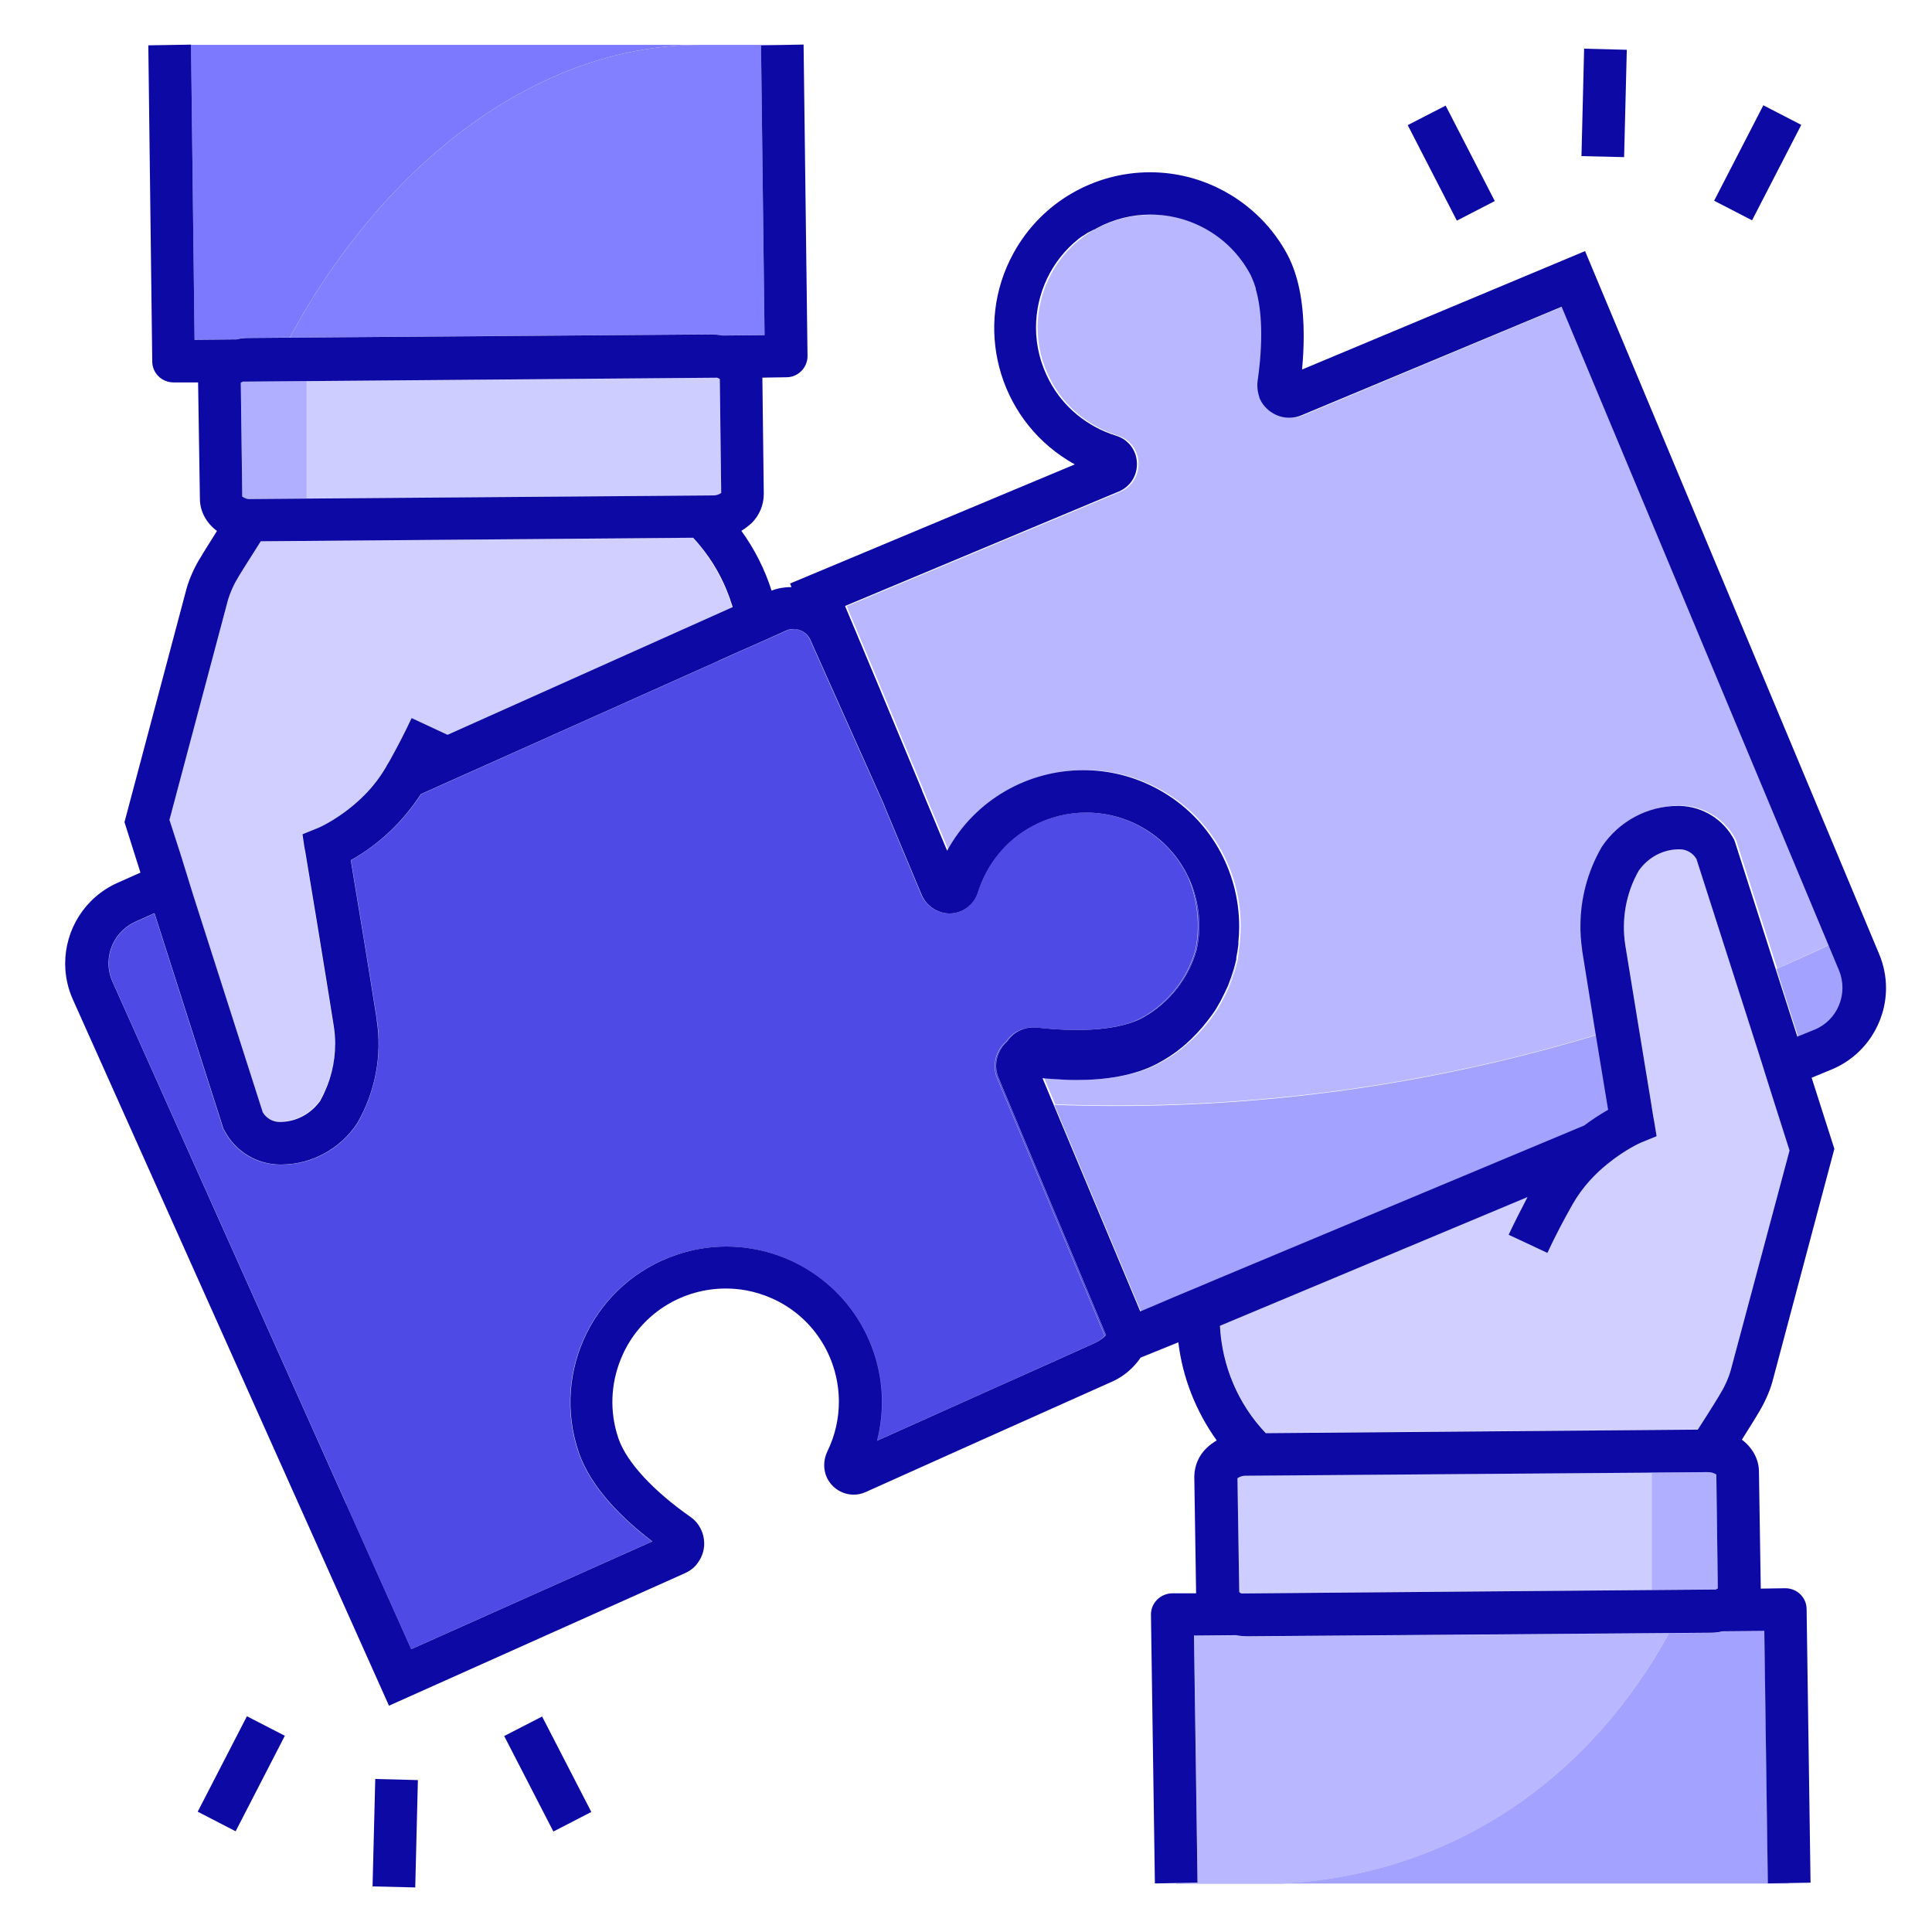 <?xml version="1.0" encoding="UTF-8"?>
<svg id="Layer_1" data-name="Layer 1" xmlns="http://www.w3.org/2000/svg" viewBox="0 0 300 300">
  <defs>
    <style>
      .cls-1 {
        fill: #7c79ff;
      }

      .cls-2 {
        fill: #f9a01e;
      }

      .cls-3 {
        fill: #433fda;
      }

      .cls-4 {
        fill: #4e4ae5;
      }

      .cls-5 {
        fill: #0d09a4;
      }

      .cls-6 {
        fill: #121266;
      }

      .cls-7 {
        fill: #d0cfff;
      }

      .cls-8 {
        fill: #a4a2ff;
      }

      .cls-9 {
        fill: #201cb7;
      }

      .cls-10 {
        fill: #b0aeff;
      }

      .cls-11 {
        fill: #ffbb26;
      }

      .cls-12 {
        fill: #cecdff;
      }

      .cls-13 {
        fill: #8380ff;
      }

      .cls-14 {
        fill: #efcdb1;
      }

      .cls-15 {
        fill: #b9b7ff;
      }

      .cls-16 {
        fill: #d22732;
      }
    </style>
  </defs>
  <path class="cls-2" d="M195.57,292.53h0c-.05,0-.11,0-.16,0h0c.05,0,.11,0,.16,0M195.73,292.53h0s-.06,0-.09,0c0,0,0,0-.01,0,.03,0,.07,0,.1,0M195.88,292.52h0s-.05,0-.07,0c0,0-.01,0-.02,0,.03,0,.06,0,.09,0M196.04,292.52s0,0,0,0c-.02,0-.04,0-.05,0-.01,0-.02,0-.03,0,.03,0,.06,0,.08,0M196.2,292.52s0,0-.01,0c-.01,0-.02,0-.03,0-.01,0-.02,0-.04,0,.03,0,.05,0,.08,0M196.36,292.52s0,0-.01,0c0,0-.01,0-.02,0-.02,0-.03,0-.04,0,.03,0,.05,0,.08,0M196.52,292.52s-.01,0-.02,0c0,0,0,0,0,0-.02,0-.03,0-.05,0,.03,0,.05,0,.08,0M196.68,292.52s-.05,0-.07,0c.02,0,.05,0,.07,0M196.83,292.51s-.05,0-.07,0c.02,0,.05,0,.07,0M196.99,292.51s-.05,0-.07,0c.02,0,.05,0,.07,0M197.14,292.51s-.04,0-.06,0c.02,0,.04,0,.06,0M197.3,292.5s-.04,0-.06,0c.02,0,.04,0,.06,0M197.45,292.5s-.03,0-.05,0c.02,0,.03,0,.05,0M197.61,292.49s-.03,0-.05,0c.02,0,.03,0,.05,0M197.76,292.49s-.03,0-.04,0c.01,0,.03,0,.04,0M197.91,292.48s-.02,0-.03,0c0,0,.02,0,.03,0M198.05,292.48s0,0-.01,0c0,0,0,0,.01,0"/>
  <path class="cls-11" d="M195.61,292.53s-.03,0-.04,0h0s.02,0,.04,0c0,0,0,0,0,0M195.79,292.52s-.04,0-.07,0h0s.03,0,.05,0c0,0,.01,0,.02,0M195.96,292.52s-.05,0-.08,0h0s.04,0,.05,0c0,0,.02,0,.02,0M196.12,292.52s-.06,0-.08,0c0,0,0,0,0,0,.01,0,.03,0,.05,0,.01,0,.02,0,.03,0M196.28,292.52s-.06,0-.08,0c0,0,0,0,.01,0,.01,0,.02,0,.04,0,.01,0,.02,0,.04,0M196.44,292.52s-.06,0-.08,0c0,0,.01,0,.02,0,0,0,.02,0,.03,0,.01,0,.03,0,.04,0M196.6,292.52s-.06,0-.08,0c0,0,.01,0,.02,0,0,0,.01,0,.02,0,.02,0,.03,0,.05,0M196.76,292.51s-.06,0-.09,0c0,0,.02,0,.03,0,0,0,0,0,0,0,.02,0,.04,0,.05,0M196.92,292.51s-.06,0-.09,0c.03,0,.06,0,.09,0M197.08,292.51s-.06,0-.1,0c.03,0,.06,0,.1,0M197.24,292.5s-.07,0-.1,0c.03,0,.07,0,.1,0M197.4,292.5s-.07,0-.1,0c.04,0,.07,0,.1,0M197.56,292.5s-.07,0-.11,0c.04,0,.07,0,.11,0M197.72,292.49s-.07,0-.11,0c.04,0,.07,0,.11,0M197.88,292.49s-.08,0-.12,0c.04,0,.08,0,.12,0M198.04,292.48s-.09,0-.13,0c.04,0,.09,0,.13,0M182.65,292.42h0v.11h12.76-12.75v-.11M259.15,253.6h0c-13.27,24.13-35.61,37.99-61.09,38.88,22.57-.79,42.68-11.75,56.2-31.01.02-.02.03-.04.05-.07,0,0,0,0,0,0,1.72-2.47,3.34-5.07,4.84-7.8M188.08,158.03s0,0,0,0c0,0,0,0,0,0M188.21,157.85s0,.01-.01.02c0,0,0-.01.01-.02M188.27,157.77s0,0,0,0c0,0,0,0,0,0M188.34,157.67s0,.01-.01.02c0,0,0-.01.01-.02M189.61,155.6c-.17.28-.33.61-.5.88.17-.28.33-.61.5-.88M189.65,155.52v.02s0-.01,0-.02M189.69,155.45s0,0,0,0c0,0,0,0,0,0M192.12,148.82s0,.02,0,.03c0-.01,0-.02,0-.03M192.13,148.75s0,.03,0,.04c0-.01,0-.03,0-.04M192.18,148.51c-.01.07-.03.15-.04.22.02-.07.03-.15.04-.22M192.19,148.45s0,.04-.01.06c0-.02,0-.04.01-.06M192.23,148.21c-.01.08-.03.16-.04.23.01-.08.03-.16.04-.23M192.25,148.15s0,.04,0,.05c0-.02,0-.04,0-.05M192.27,147.99c0,.05-.02.1-.03.15,0-.05.02-.1.03-.15M192.28,147.92s0,.02,0,.03c0-.01,0-.02,0-.03M192.29,147.86s0,.02,0,.03c0,0,0-.02,0-.03M192.31,147.79s0,0,0,0c0,0,0,0,0,0M192.32,147.72s0,0,0,0c0,0,0,0,0,0M173.93,76.43l-42.49,17.77h0s42.49-17.77,42.49-17.77M176.75,72.12v.03c0,1.53-.71,2.91-1.91,3.77,1.21-.87,1.93-2.26,1.91-3.81M202.21,64.58s-.02,0-.03.01c0,0,.02,0,.03-.01M195.67,61.82s0,.02.01.03c0-.01,0-.02-.01-.03M195.66,61.78s0,.01,0,.02c0,0,0-.01,0-.02M195.64,61.75s0,.01,0,.02c0,0,0-.01,0-.02M195.62,61.67s0,0,0,0c0,0,0,0,0,0M194.49,43.37s0,0,0,0c0,0,0,0,0,0M194.46,43.31s0,0,0,0c0,0,0,0,0,0M194.44,43.25s0,0,0,0c0,0,0,0,0,0M194.41,43.19s0,0,0,.01c0,0,0,0,0-.01M194.38,43.13s0,.01,0,.02c0,0,0-.01,0-.02M194.35,43.06s0,.01.01.02c0,0,0-.01-.01-.02M194.32,43s0,.02.01.03c0,0,0-.02-.01-.03M194.29,42.94s.01.02.02.03c0-.01-.01-.02-.02-.03M194.26,42.88s.01.02.02.04c0-.01-.01-.02-.02-.04M194.23,42.82s.01.03.02.04c0-.01-.01-.03-.02-.04M194.2,42.76s.02.03.02.05c0-.02-.02-.03-.02-.05M194.17,42.7s.02.03.03.05c0-.02-.02-.03-.03-.05M194.14,42.64s.02.04.03.05c0-.02-.02-.04-.03-.05M194.09,42.56s.03.06.05.08c-.02-.03-.03-.06-.05-.08M169.2,36.13c-5.13,3.26-8.05,8.82-8.13,14.59,0,.04,0,.09,0,.13.04-5.81,2.96-11.44,8.13-14.72M169.33,36.04s-.09.05-.13.08c.04-.03.09-.05.13-.08M169.53,35.93c-.06.04-.13.08-.19.12.06-.04.13-.08.19-.12M169.66,35.85s-.08.05-.13.08c.04-.03.08-.05.13-.08M169.72,35.81s-.04.02-.06.03c.02-.01.04-.02.06-.03M169.86,35.73s-.08.05-.12.07c.04-.02.08-.05.12-.07M169.92,35.69s-.04.02-.05.03c.02-.01.04-.02.05-.03M170,35.65s-.04.02-.06.04c.02-.01.04-.02.06-.04M170.06,35.62s-.04.02-.06.03c.02-.01.04-.02.06-.03M170.13,35.58s-.04.02-.06.03c.02-.01.04-.02.06-.03M170.2,35.54s-.04.02-.06.03c.02-.01.04-.02.06-.03M170.26,35.5s-.03.02-.05.03c.02,0,.03-.02.05-.03M170.34,35.46s-.04.02-.06.03c.02-.01.04-.02.06-.03M170.48,35.39s-.04.02-.05.03c.02,0,.04-.02.05-.03M178.66,33.37c6.18,0,12.16,3.28,15.36,9.04-3.19-5.77-9.17-9.04-15.36-9.04M178.64,33.37s0,0,0,0c0,0,0,0,0,0h0"/>
  <path class="cls-14" d="M49.74,170.78s-.02.04-.03.06c-1.44,2.04-3.75,3.31-6.24,3.31-.05,0-.09,0-.14,0-1.04,0-2.01-.58-2.55-1.46.53.88,1.51,1.46,2.55,1.46.05,0,.09,0,.14,0,2.48,0,4.8-1.27,6.24-3.31.01-.02.02-.04.03-.06M49.81,170.65s-.04.08-.07.12c.02-.04.04-.08.07-.12M52.01,162.3c-.04,2.9-.78,5.76-2.2,8.35,1.4-2.55,2.14-5.36,2.2-8.21,0-.05,0-.09,0-.14M46.96,129.65h-.02s.18,1.15.18,1.15h0s-.18-1.14-.18-1.14h.02M26.3,127.36h0s1.7,5.28,1.7,5.28l.99,3.2.99,3.2,10.77,33.62h0l-10.77-33.62-.99-3.2-.99-3.2-1.7-5.28M108.67,84.7c2.31,2.91,4.03,6.14,5.04,9.58h0c-1.01-3.43-2.73-6.65-5.03-9.56,0,0,0-.01-.01-.02"/>
  <path class="cls-16" d="M52.78,177.49c-2.48,2.09-5.62,3.31-8.93,3.35h0c3.31-.04,6.45-1.26,8.93-3.35M16.9,149.58c0,.96.2,1.94.62,2.88l36.22,80.94h0s-36.22-80.94-36.22-80.94c-.42-.94-.62-1.92-.62-2.88M23.98,141.82l-2.88,1.3,2.88-1.3h0M54.51,133.57h0c.94,5.58,3.2,19.38,4.03,24.73.18,1.23.28,2.46.28,3.69,0-1.23-.09-2.47-.28-3.69-.83-5.36-3.09-19.16-4.03-24.73"/>
  <path class="cls-6" d="M281.15,292.36l-3.37.06h0s3.37-.06,3.37-.06M259.15,253.6h0s0,0,0,0h0M178.73,250.68s0,.07,0,.11l.61,41.68,3.31-.06-3.31.06-.61-41.68s0-.07,0-.11M185.47,229.36h0l.28,18.05h0l-.28-18.05M128,227.54c0,.62.13,1.24.38,1.83.52,1.16,1.46,2,2.55,2.42-1.09-.42-2.03-1.26-2.55-2.42-.25-.59-.38-1.21-.38-1.83M187.35,224.89c-1.18,1.12-1.84,2.71-1.88,4.32.04-1.6.7-3.19,1.88-4.32M96.12,223.55c1.32,3.6,5.35,7.96,11.12,12-5.77-4.04-9.8-8.4-11.12-12M172.66,214.57h0c-10.66,4.75-29.98,13.42-38.21,17.12-.61.28-1.25.41-1.88.41h0c.63,0,1.27-.13,1.88-.41,8.23-3.7,27.55-12.37,38.21-17.12h0M182.98,208.44l-5.85,2.37c-.41.59-.87,1.15-1.39,1.66.52-.51.98-1.06,1.39-1.65l5.85-2.37c.66,5.52,2.76,10.77,5.96,15.24h0c-3.2-4.47-5.3-9.72-5.96-15.24M120.02,201.68c.14.06.27.13.41.19,6.24,3.04,9.85,9.29,9.85,15.8,0-6.51-3.61-12.76-9.85-15.8-.14-.07-.27-.13-.41-.19M112.71,200.08c-6.51,0-12.76,3.61-15.8,9.85-.18.37-.34.74-.49,1.11.15-.37.32-.74.49-1.11,3.04-6.24,9.29-9.85,15.8-9.85,1.04,0,2.09.09,3.14.28-1.04-.19-2.09-.28-3.14-.28M49.74,170.83s0,0,0,.01c0,0,0,0,0-.01M49.81,170.7s0,0,0,0c0,0,0,0,0,0M58.34,166.62c-.5,2.69-1.46,5.3-2.84,7.7l-.04.07.04-.07c1.38-2.4,2.33-5.01,2.84-7.7M185.05,161.43c-.44.44-.91.85-1.39,1.24.1-.08.19-.16.29-.24.38-.32.75-.66,1.1-1.01M185.09,161.39s0,0,0,0c0,0,0,0,0,0M189.11,156.43h0c-.22.39-.44.72-.72,1.1-.99,1.38-2.04,2.65-3.26,3.81h0c1.21-1.16,2.26-2.43,3.26-3.81.28-.39.5-.72.72-1.1h0M190.85,153.01s-.02.04-.02.06c-.39.83-.77,1.66-1.21,2.48h0c.44-.83.83-1.66,1.21-2.48,0-.02.02-.04.02-.06M190.87,152.95s0,0,0,0c0,0,0,0,0,0M190.91,152.85s0,.01,0,.02c0,0,0-.01,0-.02M191.67,150.65c-.22.74-.47,1.45-.75,2.17.22-.56.43-1.12.61-1.7.05-.16.1-.32.14-.48M191.91,149.76c-.05.23-.12.45-.18.67.02-.06.04-.12.05-.18.04-.16.09-.32.12-.49M10.13,149.62c0,1.87.38,3.78,1.2,5.6l49.08,109.65,45.99-20.59c.83-.39,1.55-.94,2.04-1.71.62-.88.92-1.88.92-2.88,0,1-.3,2.01-.92,2.88-.5.77-1.21,1.32-2.04,1.71l-45.99,20.59L11.33,155.22c-.82-1.82-1.2-3.72-1.2-5.6M192.11,148.8s0,.04-.01.07h0s0-.04.01-.07M192.12,148.74s0,.02,0,.03c0,0,0-.02,0-.03M192.13,148.68s0,.01,0,.02c0,0,0-.01,0-.02M192.43,146.89s0,0,0,0c0,0,0,0,0,0M192.46,146.65s0,.01,0,.02c0,0,0-.01,0-.02M192.46,146.58s0,.02,0,.03c0,0,0-.02,0-.03M192.47,146.51s0,.02,0,.03c0-.01,0-.02,0-.03M192.48,146.41s0,.04,0,.06c0-.02,0-.04,0-.06M192.49,146.34s0,.04,0,.05c0-.02,0-.04,0-.05M192.5,146.27s0,.04,0,.06c0-.02,0-.04,0-.06M192.62,144.09c0,.72-.05,1.44-.12,2.16.07-.7.11-1.41.12-2.11,0-.02,0-.04,0-.05M245.54,143.5c0,.16,0,.31,0,.47,0,1.19.1,2.39.28,3.58v.11h0v-.11c-.2-1.35-.29-2.7-.27-4.04M23.98,141.8l-2.93,1.32c-2.65,1.18-4.22,3.75-4.21,6.46,0-2.71,1.56-5.27,4.21-6.46l2.93-1.32v.02s0,0,0,0h0s0-.02,0-.02M111.55,102.61l-46.22,20.69c-2.76,4.25-6.46,7.78-10.88,10.27h0c4.42-2.48,8.12-6.02,10.88-10.27l46.22-20.69h0M113.75,94.26h-.03s0,.01,0,.01h0s.03-.01.03-.01M113.72,94.17s.02.06.03.09h0s-.02-.06-.03-.09M113.7,94.09s.01.04.02.06c0-.02-.01-.04-.02-.06M113.67,94s.01.04.02.05c0-.02-.01-.04-.02-.05M113.64,93.91s.01.03.02.05c0-.02-.01-.03-.02-.05M113.62,93.82s.01.03.02.05c0-.02-.01-.03-.02-.05M113.59,93.74s.01.03.02.05c0-.02-.01-.03-.02-.05M113.56,93.63s.01.04.02.06c0-.02-.01-.04-.02-.06M113.52,93.53s.01.03.02.05c0-.02,0-.03-.02-.05M113.5,93.44s0,.03.01.04c0-.01,0-.03-.01-.04M113.47,93.36s0,.02.01.03c0-.01,0-.02-.01-.03M113.44,93.27s0,.02.01.03c0-.01,0-.02-.01-.03M113.41,93.19s0,.02,0,.03c0,0,0-.02,0-.03M113.39,93.12s0,.01,0,.02c0,0,0-.01,0-.02M113.25,92.73s0,0,0,0c0,0,0,0,0,0M118.61,76.7c0,1.71-.66,3.31-1.88,4.53-.5.44-1.05.88-1.6,1.21h0c.55-.33,1.1-.77,1.6-1.21,1.21-1.21,1.88-2.82,1.88-4.53h0M176.74,71.89c.09,1.97-1.01,3.71-2.81,4.48l-42.51,17.78,42.51-17.78c1.73-.73,2.81-2.36,2.82-4.23v-.03c0-.07,0-.14,0-.21h0M195.79,62.03s0,0,0,.01c0,0,0,0,0-.01M195.72,61.89s0,.02.01.03c0-.01,0-.02-.01-.03M195.68,61.8h0s.01.03.02.05c0-.02-.01-.03-.02-.05h0M195.67,61.75s0,0,0,0c0,0,0,0,0,0M195.65,61.72s0,0,0,0c0,0,0,0,0,0M195.64,61.68s0,0,0,0c0,0,0,0,0,0M195.62,61.63s0,0,0,.01c0,0,0,0,0-.01M195.61,61.6s0,.01,0,.02c0,0,0-.01,0-.02M195.31,59.85c0,.05,0,.1,0,.15.02.54.11,1.08.29,1.59-.19-.56-.29-1.15-.29-1.74M242.61,47.66l-40.36,16.84c-.63.27-1.28.4-1.92.4-1.31,0-2.59-.53-3.53-1.45.94.92,2.21,1.45,3.53,1.45.64,0,1.3-.13,1.92-.4l40.36-16.84M195.15,45.24h0s0,0,0,0M195.14,45.16s0,0,0,0c0,0,0,0,0,0M195.12,45.09s0,0,0,.01c0,0,0,0,0-.01M195.1,45.03s0,0,0,.01c0,0,0,0,0-.01M195.08,44.96s0,.01,0,.02c0,0,0-.01,0-.02M195.06,44.89s0,.02,0,.02c0,0,0-.02,0-.02M195.04,44.82s0,.02,0,.03c0,0,0-.02,0-.03M195.01,44.73s0,.03.01.05c0-.02,0-.03-.01-.05M194.41,43.14c.23.5.42,1.03.59,1.58-.17-.55-.36-1.08-.59-1.58M194.39,43.08s.02.04.03.05c0-.02-.02-.04-.03-.05M194.36,43.03s.02.03.02.05c0-.02-.02-.03-.02-.05M194.33,42.97s.01.03.02.04c0-.01-.01-.03-.02-.04M194.31,42.92s.01.02.02.04c0-.01-.01-.02-.02-.04M194.28,42.86s.01.02.02.03c0-.01-.01-.02-.02-.03M194.25,42.8s0,.02.01.03c0,0,0-.02-.01-.03M194.22,42.75s0,.01.01.02c0,0,0-.01-.01-.02M194.19,42.69s0,0,0,.01c0,0,0,0,0-.01M194.17,42.64s0,0,0,0c0,0,0,0,0,0M246.15,39l-43.95,18.39,43.95-18.39h0M167.71,37.13s0,0,0,0c0,0,0,0,0,0M167.83,37.04s0,0,0,0c0,0,0,0,0,0M167.89,36.99s0,0,0,0c0,0,0,0,0,0M168.01,36.9s0,0,0,0c0,0,0,0,0,0M168.07,36.85s0,0,0,0c0,0,0,0,0,0M168.13,36.81s0,0,0,0c0,0,0,0,0,0M168.2,36.76s0,0-.01,0c0,0,0,0,.01,0M168.32,36.67s0,0-.01,0c0,0,0,0,.01,0M168.38,36.63s0,0-.01,0c0,0,0,0,.01,0M168.44,36.58s0,0,0,0c0,0,0,0,0,0M168.51,36.54s-.01,0-.02.01c0,0,.01,0,.02-.01M168.57,36.5s0,0-.01,0c0,0,0,0,.01,0M168.64,36.45s-.01,0-.02.01c0,0,.01,0,.02-.01M168.7,36.41s-.01,0-.02.01c0,0,.01,0,.02-.01M168.75,36.37s0,0-.01,0c0,0,0,0,.01,0M168.83,36.32s-.01,0-.02.01c0,0,.01,0,.02-.01M168.89,36.28s-.01,0-.02.01c0,0,.01,0,.02-.01M168.96,36.23s-.01,0-.02.01c0,0,.01,0,.02-.01M169.02,36.19s-.01,0-.02.01c0,0,.01,0,.02-.01M169.08,36.15s-.01,0-.02.01c0,0,.01,0,.02-.01M169.15,36.1s-.01,0-.02.01c0,0,.01,0,.02-.01M169.21,36.07s-.02,0-.02.01c0,0,.02-.01.02-.01M169.27,36.03s0,0-.01,0c0,0,0,0,.01,0M169.35,35.98s-.01,0-.02.01c0,0,.01,0,.02-.01M169.4,35.95s-.01,0-.02.01c0,0,.02,0,.02-.01M169.48,35.9s-.01,0-.02.01c0,0,.01,0,.02-.01M169.54,35.86s-.02,0-.02.01c0,0,.02,0,.02-.01M169.6,35.83s-.02,0-.02.01c0,0,.01,0,.02-.01M169.68,35.78s-.01,0-.02.01c0,0,.01,0,.02-.01M169.74,35.74s-.02,0-.02.01c0,0,.02,0,.02-.01M169.8,35.71s0,0-.01,0c0,0,0,0,.01,0M169.88,35.67s-.01,0-.02.01c0,0,.01,0,.02-.01M169.94,35.63s-.01,0-.02.01c0,0,.01,0,.02-.01M170.01,35.59s0,0-.01,0c0,0,0,0,.01,0M170.08,35.55s-.01,0-.02,0c0,0,.01,0,.02,0M170.14,35.52s0,0-.01,0c0,0,0,0,.01,0M170.21,35.48s-.01,0-.02,0c0,0,.01,0,.02,0M170.28,35.44s-.01,0-.02.01c0,0,.01,0,.02-.01M23.04,7.03h0l.61,49.08c0,1.82,1.49,3.26,3.31,3.26h3.81l.28,18.05c0,2.04,1.05,3.81,2.65,5.02h0c-1.6-1.21-2.65-2.98-2.65-5.02l-.28-18.05h-3.81c-1.82,0-3.31-1.44-3.31-3.26l-.61-49.08"/>
  <path class="cls-6" d="M64.89,276.41l-.42,16.67-6.63-.17,6.63.17.42-16.67M78.29,269.57h0s7.64,14.82,7.64,14.82l5.89-3.03-5.89,3.03-7.64-14.82"/>
  <path class="cls-9" d="M195.57,292.53c-.05,0-.11,0-.16,0h0c.05,0,.11,0,.16,0h0M195.62,292.53s-.01,0-.02,0c-.01,0-.02,0-.04,0h0s.04,0,.06,0M195.73,292.53s-.08,0-.12,0c0,0,.02,0,.03,0,.03,0,.06,0,.09,0h0M195.79,292.53s-.01,0-.02,0c-.02,0-.03,0-.05,0,0,0,0,0,0,0,.02,0,.05,0,.07,0M195.88,292.52s-.06,0-.09,0c0,0,.01,0,.02,0,.02,0,.05,0,.07,0h0M195.96,292.52s-.01,0-.02,0c-.02,0-.03,0-.05,0,0,0,0,0,0,0,.02,0,.05,0,.07,0M196.04,292.52s-.05,0-.08,0c0,0,.01,0,.02,0,.02,0,.04,0,.05,0,0,0,0,0,0,0M196.12,292.52s-.02,0-.03,0c-.02,0-.03,0-.05,0,0,0,0,0,0,0,.03,0,.05,0,.08,0M196.2,292.52s-.05,0-.08,0c0,0,.02,0,.03,0,.01,0,.02,0,.03,0,0,0,0,0,0,0M196.28,292.52s-.02,0-.04,0c-.01,0-.02,0-.04,0,0,0,0,0-.01,0,.03,0,.05,0,.08,0M196.36,292.52s-.05,0-.08,0c.01,0,.03,0,.04,0,0,0,.01,0,.02,0,0,0,0,0,.01,0M196.44,292.52s-.03,0-.04,0c-.01,0-.02,0-.03,0,0,0,0,0-.01,0,.03,0,.05,0,.08,0M196.52,292.52s-.05,0-.07,0c.02,0,.03,0,.05,0,0,0,0,0,0,0,0,0,.01,0,.02,0M196.6,292.52s-.03,0-.05,0c0,0-.01,0-.02,0,0,0-.01,0-.02,0,.03,0,.06,0,.08,0M196.67,292.52s-.05,0-.07,0c.02,0,.05,0,.07,0M196.76,292.51s-.03,0-.05,0c0,0,0,0,0,0,0,0-.02,0-.03,0,.03,0,.06,0,.09,0M196.83,292.51s-.04,0-.07,0c.02,0,.04,0,.07,0M196.92,292.51s-.06,0-.09,0c.03,0,.06,0,.09,0M196.99,292.51s-.04,0-.06,0c.02,0,.04,0,.06,0M197.08,292.51s-.06,0-.09,0c.03,0,.06,0,.09,0M197.14,292.51s-.04,0-.06,0c.02,0,.04,0,.06,0M197.24,292.5s-.07,0-.1,0c.03,0,.07,0,.1,0M197.3,292.5s-.04,0-.05,0c.02,0,.04,0,.05,0M197.4,292.5s-.07,0-.1,0c.04,0,.07,0,.1,0M197.45,292.5s-.03,0-.05,0c.02,0,.03,0,.05,0M197.56,292.5s-.07,0-.11,0c.04,0,.07,0,.11,0M197.61,292.49s-.03,0-.05,0c.02,0,.03,0,.05,0M197.72,292.49s-.08,0-.11,0c.04,0,.07,0,.11,0M197.76,292.49s-.03,0-.04,0c.01,0,.03,0,.04,0M197.88,292.49s-.08,0-.12,0c.04,0,.08,0,.12,0M197.91,292.48s-.02,0-.03,0c.01,0,.02,0,.03,0M198.04,292.48s-.09,0-.13,0c.04,0,.09,0,.13,0M198.05,292.48s0,0-.01,0c0,0,0,0,.01,0M277.78,292.42h0s0,.11,0,.11v-.11M259.16,253.6h0c-1.5,2.73-3.12,5.34-4.85,7.8,0,0,0,0,0,0-.02.02-.03.04-.05.07-13.52,19.29-33.63,30.22-56.2,31.01,25.49-.89,47.84-14.7,61.11-38.88M130.93,231.78c.52.2,1.08.31,1.64.31h0c-.57,0-1.12-.11-1.64-.31M270.49,223.57h0c1.6,1.21,2.65,2.98,2.65,5.02l.28,18.05v.06l3.81-.06c1.82,0,3.31,1.44,3.31,3.26l.61,42.46-.61-42.46c0-1.82-1.49-3.26-3.31-3.26l-3.81.06v-.06l-.28-18.05c0-2.04-1.05-3.81-2.65-5.02M130.28,217.67c0,2.6-.57,5.23-1.79,7.72-.33.68-.49,1.42-.49,2.15,0-.73.16-1.46.49-2.15,1.21-2.49,1.79-5.12,1.79-7.72M175.75,212.47c-.88.86-1.9,1.58-3.09,2.1,1.18-.52,2.21-1.24,3.09-2.1M96.42,211.04c-1.59,3.91-1.75,8.22-.39,12.25.03.09.06.17.09.26-.03-.09-.06-.17-.09-.26-1.36-4.03-1.2-8.34.39-12.25M115.85,200.36c1.41.26,2.81.69,4.17,1.31-1.36-.62-2.76-1.05-4.17-1.31M55.46,174.39l-.02.04c-2.59,3.92-6.96,6.35-11.65,6.4,4.69-.06,9.05-2.48,11.65-6.4l.02-.04M40.76,172.66s.01.02.02.03c0-.01-.01-.02-.02-.03M49.74,170.77s0,0,0,0c0,0,0,0,0,0M49.81,170.71s-.04.08-.06.12c.02-.04.04-.08.06-.12M49.81,170.65s0,0,0,0h0M52.01,162.08c0,.12,0,.24,0,.36-.05,2.87-.79,5.7-2.2,8.26,1.46-2.68,2.21-5.63,2.2-8.63M58.81,162c0,4.3-1.11,8.54-3.26,12.32l-.06.11c-.77,1.16-1.68,2.18-2.72,3.06,1.04-.87,1.96-1.9,2.72-3.06l.06-.11c2.15-3.78,3.26-8.02,3.26-12.32M185.09,161.39s-.03.03-.04.04c.01-.01.03-.03.04-.04M185.14,161.34s-.03.03-.05.05c.02-.02.03-.03.05-.05M188.08,158.04c-1.2,1.64-2.58,3.11-4.13,4.4-.05.05-.11.09-.16.14,1.61-1.32,3.05-2.84,4.29-4.54M188.2,157.87c-.04.06-.08.11-.12.17.04-.06.08-.11.12-.17M188.27,157.77s-.04.05-.05.08c.02-.03.04-.05.05-.08M188.33,157.69s-.04.05-.06.08c.02-.03.04-.05.06-.08M189.11,156.49h0c-.22.39-.44.72-.72,1.1-.02.03-.04.05-.06.08.02-.03.04-.05.06-.08.28-.39.5-.72.72-1.1h0M189.61,155.55c-.17.28-.33.61-.5.88.17-.28.33-.61.5-.88M189.65,155.54s-.02.04-.04.07h0s.02-.04.04-.07M189.69,155.45s-.03.05-.04.07c.01-.02.03-.05.04-.07M190.86,152.96s-.01.03-.02.04c0-.01.01-.03.02-.04M190.9,152.87s-.02.06-.03.08c.01-.03.02-.06.03-.08M190.92,152.82s0,.02-.01.03c0,0,0-.02.01-.03M191.93,149.69s-.01.05-.02.07c0-.02.01-.05.02-.07M16.84,149.58c0,.96.2,1.94.62,2.88l36.24,80.98s.03-.02.04-.03h0s-.04.03-.04.03l-36.24-80.97c-.42-.94-.62-1.92-.62-2.88M192.09,149.03c-.06.28-.11.5-.17.72-.04.17-.09.33-.14.5-.08.29-.17.59-.26.88-.46,1.47-1.07,2.93-1.83,4.32,1.01-1.83,1.75-3.77,2.24-5.7.06-.22.11-.44.17-.72h0M192.11,148.86s0,.04-.01.07v-.06h0v.06s0-.04.01-.07M192.12,148.79s0,.02,0,.03c0,0,0-.02,0-.03M192.11,148.77s0,.02,0,.03c0-.01,0-.02,0-.03M192.13,148.73s0,.01,0,.02c0,0,0-.01,0-.02M192.13,148.7s0,.03,0,.04c0-.01,0-.03,0-.04M192.18,148.5s0,0,0,0c0,0,0,0,0,0M192.19,148.44s0,0,0,0c0,0,0,0,0,0M192.24,148.2s0,0,0,0c0,0,0,0,0,0M192.25,148.14s0,0,0,0c0,0,0,0,0,0M192.28,147.96s0,.02,0,.03c0-.01,0-.02,0-.03M192.29,147.89s0,.03,0,.04c0-.01,0-.03,0-.04M192.3,147.8s0,.04,0,.06c0-.02,0-.04,0-.06M192.32,147.72s0,.05-.01.07c0-.02,0-.05.01-.07M192.43,146.9c-.08.59-.17,1.19-.29,1.78.12-.59.22-1.19.29-1.78M192.45,146.67c0,.08-.02.15-.03.23,0-.08.02-.15.03-.23M192.46,146.61s0,.03,0,.04c0-.01,0-.03,0-.04M192.47,146.54s0,.03,0,.04c0-.01,0-.03,0-.04M192.48,146.48s0,.02,0,.03c0-.01,0-.02,0-.03M192.49,146.39s0,.01,0,.02c0,0,0-.01,0-.02M192.49,146.32s0,.01,0,.02c0,0,0-.01,0-.02M192.5,146.26s0,0,0,.01c0,0,0,0,0-.01M245.54,143.9c0,1.25.09,2.5.28,3.75h0c-.18-1.23-.28-2.46-.28-3.69,0-.02,0-.04,0-.06M192.62,143.89c0,.09,0,.17,0,.26-.01,1.19-.11,2.38-.3,3.57.2-1.27.3-2.55.3-3.83M21.82,135.51l-3.59,1.6c-5.08,2.28-8.1,7.28-8.1,12.51,0-5.23,3.02-10.23,8.1-12.51l3.59-1.6M54.45,133.57h0c.94,5.58,3.2,19.38,4.03,24.73v.11c.41,2.73.36,5.51-.14,8.2.5-2.69.56-5.47.15-8.2v-.11c-.83-5.36-3.09-19.16-4.03-24.73M46.96,129.65h0s.17,1.14.17,1.14h0s-.17-1.14-.17-1.14M26.29,127.39h0l1.71,5.3.99,3.2.99,3.2,10.77,33.62c.53.9,1.51,1.49,2.57,1.49.05,0,.09,0,.14,0,2.48,0,4.8-1.27,6.24-3.31.01-.02.02-.04.03-.06-.01.02-.02.04-.03.06-1.44,2.04-3.75,3.31-6.24,3.31-.05,0-.09,0-.14,0-1.05,0-2.04-.6-2.57-1.49l-10.77-33.62-.99-3.2-.99-3.2-1.71-5.3M26.3,127.36v.03s0-.03,0-.03h0M111.55,102.61h0s0,.02,0,.02l-46.17,20.67c-2.76,4.25-6.46,7.78-10.88,10.27h0c4.42-2.48,8.12-6.02,10.88-10.27l46.17-20.67s0-.02,0-.02M131.42,94.15h0s.01.03.02.05h0s-.02-.05-.02-.05M113.72,94.15s0,.02,0,.03c0,0,0-.02,0-.03M113.69,94.05s0,.02.01.03c0-.01,0-.02-.01-.03M113.66,93.96s0,.02.01.04c0-.01,0-.02-.01-.04M113.63,93.87s0,.03.01.04c0-.01,0-.03-.01-.04M113.61,93.79s0,.02.01.04c0-.01,0-.02-.01-.04M113.58,93.7s0,.02.01.04c0-.01,0-.02-.01-.04M113.54,93.58s.01.04.02.06c0-.02-.01-.04-.02-.06M113.51,93.48s.01.03.02.05c0-.02-.01-.03-.02-.05M113.48,93.39s.01.03.02.05c0-.02-.01-.03-.02-.05M113.45,93.31s.01.03.02.05c0-.02-.01-.03-.02-.05M113.42,93.22s.01.04.02.05c0-.02-.01-.04-.02-.05M113.39,93.13s.01.04.02.06c0-.02-.01-.04-.02-.06M113.25,92.73c.05.13.09.26.14.39-.04-.13-.09-.26-.14-.39M108.68,84.7s0,0,.01.01c1.98,2.4,3.52,5.12,4.56,8.01-1.04-2.9-2.59-5.62-4.57-8.03M33.69,82.45c-1.27,2.04-2.26,3.59-2.43,3.92-.94,1.44-1.88,3.48-2.32,5.13l-9.61,36.16,9.61-36.16c.44-1.66,1.38-3.7,2.32-5.13.17-.33,1.16-1.88,2.43-3.92h0M195.8,62.05c.26.53.6,1.01,1.01,1.4-.41-.4-.75-.87-1.01-1.4M195.74,61.93s.03.07.05.11c-.02-.04-.03-.07-.05-.11M195.68,61.85h0c.79,1.91,2.68,3.11,4.65,3.11.62,0,1.25-.12,1.85-.37-.6.25-1.23.37-1.85.37-1.97,0-3.86-1.19-4.65-3.11h0M195.7,61.85s.01.03.02.04c0-.01-.01-.03-.02-.04M195.66,61.81s0,0,0,.01c0,0,0,0,0-.01M195.65,61.77s0,.01,0,.02c0,0,0-.01,0-.02M195.67,61.76s0,.02.01.04c0-.01,0-.02-.01-.04M195.65,61.72s0,.02.01.03c0-.01,0-.02-.01-.03M195.64,61.68s0,.02.01.04c0-.01,0-.02-.01-.04M195.62,61.67s.02.05.03.08c0-.03-.02-.05-.03-.08M195.63,61.65s0,.02.01.03c0-.01,0-.02-.01-.03M195.61,61.61s0,.01,0,.02c0,0,0-.01,0-.02M195.6,61.59s0,0,0,0c0,0,0,0,0,0M195.31,59.85c0,.62.1,1.25.31,1.83-.19-.53-.29-1.11-.3-1.68,0-.05,0-.1,0-.15M242.61,47.66h0l-40.36,16.89s-.03.01-.05.02c.02,0,.03-.01.05-.02l40.36-16.89,41.41,99.07h0l-41.41-99.07M195.14,45.17s.01.04.02.06c0-.02-.01-.04-.02-.06M195.12,45.11s.01.04.02.06c0-.02-.01-.04-.02-.06M195.1,45.04s.01.04.02.06c0-.02-.01-.04-.02-.06M195.08,44.97s0,.03.01.05c0-.02,0-.03-.01-.05M195.06,44.91s0,.03.01.05c0-.01,0-.03-.01-.05M195.04,44.85s0,.03.01.04c0-.01,0-.03-.01-.04M195.03,44.78s0,.02.01.04c0-.01,0-.02-.01-.04M195.01,44.72s0,.01,0,.02c0,0,0-.01,0-.02M194.49,43.38c1.08,2.47,1.41,5.64,1.41,8.6,0-2.25-.19-4.63-.75-6.74.52,1.95.72,4.14.75,6.24-.04-2.81-.39-5.77-1.41-8.1M194.47,43.32s.02.04.03.06c0-.02-.02-.04-.03-.06M194.44,43.26s.02.03.02.05c0-.02-.02-.04-.02-.05M194.41,43.2s.01.03.02.05c0-.02-.01-.03-.02-.05M194.39,43.14s.01.03.02.04c0-.01-.01-.03-.02-.04M194.41,43.14s0,0,0,0c0,0,0,0,0,0M194.36,43.09s.01.03.02.04c0-.01-.01-.03-.02-.04M194.38,43.08s0,0,0,0c0,0,0,0,0,0M194.33,43.03s.01.02.02.03c0-.01-.01-.02-.02-.03M194.35,43.01s0,0,0,.01c0,0,0,0,0-.01M194.31,42.97s0,.02.01.03c0,0,0-.02-.01-.03M194.32,42.95s0,.01,0,.02c0,0,0-.01,0-.02M194.28,42.92s0,.02.01.02c0,0,0-.02-.01-.02M194.29,42.89s0,.02.01.03c0,0,0-.02-.01-.03M194.25,42.86s0,.01.01.02c0,0,0-.01-.01-.02M194.26,42.83s0,.02.01.03c0,0-.01-.02-.01-.03M194.22,42.8s0,.01,0,.02c0,0,0-.01,0-.02M194.23,42.77s.01.02.02.04c0-.01-.01-.02-.02-.04M194.19,42.75s0,0,0,0c0,0,0,0,0,0M194.2,42.71s.01.03.02.04c0-.01-.01-.03-.02-.04M194.17,42.69s0,0,0,0c0,0,0,0,0,0M194.17,42.65s.02.03.03.05c0-.02-.02-.03-.03-.05M194.14,42.58s.02.04.03.05c0-.02-.02-.04-.03-.05M194.01,42.41s.05.09.08.14c-.03-.05-.05-.09-.08-.14M246.15,39h0l45.66,109.15c.73,1.73,1.07,3.52,1.07,5.28,0-1.76-.34-3.55-1.07-5.28l-45.66-109.15M167.71,37.14c-4.27,3.39-6.64,8.52-6.63,13.8,0-.07,0-.14,0-.21.06-5.2,2.42-10.24,6.63-13.58M167.83,37.04s-.08.06-.12.09c.04-.03.08-.06.12-.09M167.89,37s-.04.03-.06.04c.02-.01.04-.03.06-.04M168,36.9s-.08.06-.12.09c.04-.03.08-.06.12-.09M168.06,36.86s-.03.03-.05.04c.02-.01.03-.03.05-.04M168.13,36.81s-.04.03-.06.04c.02-.01.04-.03.06-.04M168.18,36.77s-.03.03-.05.04c.02-.01.03-.03.05-.04M168.31,36.68s-.08.06-.11.08c.04-.03.08-.06.11-.08M168.37,36.64s-.03.02-.05.03c.02-.01.03-.02.05-.03M168.44,36.59s-.04.03-.06.04c.02-.01.04-.03.06-.04M168.49,36.55s-.03.02-.05.03c.02-.01.03-.02.05-.03M168.55,36.5s-.03.02-.04.03c.02-.01.03-.02.04-.03M168.62,36.46s-.04.03-.05.04c.02-.01.04-.03.05-.04M168.68,36.42s-.03.02-.04.03c.01,0,.03-.02.04-.03M168.74,36.37s-.03.02-.04.03c.02-.01.03-.02.04-.03M168.81,36.33s-.04.02-.05.04c.02-.01.04-.02.05-.04M168.87,36.29s-.03.02-.04.03c.01,0,.03-.02.04-.03M168.94,36.24s-.04.02-.05.04c.02-.01.04-.02.05-.04M169,36.2s-.03.02-.04.03c.01,0,.03-.02.04-.03M169.06,36.17s-.03.02-.04.03c.01,0,.03-.02.04-.03M169.2,36.13s0,0,0,0c0,0,0,0,0,0M169.13,36.12s-.04.02-.05.03c.02-.01.04-.02.05-.03M169.19,36.08s-.02.02-.04.02c.01,0,.02-.02.04-.02M169.34,36.04s0,0,0,0c0,0,0,0,0,0M169.26,36.04s-.03.02-.05.03c.01,0,.03-.02.05-.03M169.32,36s-.04.02-.06.03c.02-.01.04-.02.06-.03M169.38,35.96s-.02.02-.04.02c.01,0,.02-.02.04-.02M169.53,35.92s0,0,0,0c0,0,0,0,0,0M169.46,35.91s-.04.02-.05.03c.02-.01.04-.02.05-.03M169.52,35.88s-.03.02-.04.02c.01,0,.03-.02.04-.02M169.67,35.84s0,0,0,0c0,0,0,0,0,0M169.58,35.84s-.02.01-.04.02c.01,0,.02-.01.04-.02M169.73,35.8s0,0-.01,0c0,0,0,0,.01,0M169.66,35.79s-.04.02-.05.03c.02-.01.04-.02.05-.03M169.72,35.76s-.03.02-.04.02c.01,0,.03-.01.04-.02M169.87,35.72s0,0-.01,0c0,0,0,0,.01,0M169.79,35.72s-.03.02-.05.03c.02,0,.03-.02.05-.03M169.94,35.69s0,0-.01,0c0,0,0,0,.01,0M169.86,35.68s-.04.02-.06.03c.02-.01.04-.02.06-.03M170,35.65s0,0,0,0c0,0,0,0,0,0M169.92,35.64s-.03.02-.04.02c.01,0,.03-.02.04-.02M170.07,35.61s0,0-.01,0c0,0,0,0,.01,0M170,35.6s-.04.02-.06.03c.02-.01.04-.02.06-.03M170.14,35.57s0,0,0,0c0,0,0,0,0,0M170.06,35.56s-.03.02-.05.03c.02,0,.03-.02.05-.03M170.21,35.53s0,0-.01,0c0,0,0,0,.01,0M170.12,35.52s-.03.02-.05.03c.02,0,.03-.02.05-.03M170.28,35.5s-.01,0-.02,0c0,0,.01,0,.02,0M170.2,35.48s-.04.02-.06.03c.02-.01.04-.02.06-.03M170.26,35.45s-.03.02-.05.03c.02,0,.03-.02.05-.03M170.43,35.42s-.06.03-.09.05h0s.06-.03.09-.05M170.34,35.41s-.04.02-.06.03c.02-.01.04-.02.06-.03M178.63,33.37c-2.75,0-5.55.65-8.15,2.01,2.6-1.36,5.4-2.01,8.15-2.01M178.64,33.37h0s.01,0,.02,0c0,0-.01,0-.02,0M178.61,26.76c-8.52,0-16.77,4.52-21.18,12.51-6.26,11.34-2.46,25.48,8.42,32.22-10.88-6.75-14.68-20.88-8.42-32.22,4.41-8,12.67-12.51,21.18-12.51,3.95,0,7.96.97,11.67,3.02,4.09,2.26,7.45,5.63,9.66,9.77,1.96,3.69,2.53,8.36,2.53,12.61,0-4.25-.57-8.92-2.53-12.61-2.21-4.14-5.58-7.51-9.66-9.77-3.71-2.05-7.72-3.02-11.67-3.02M124.79,6.92l-3.31.06H29.66v-.06s-6.63.11-6.63.11l6.62-.11v.06h91.82l3.31-.06.61,48.31c.06,1.82-1.44,3.37-3.26,3.37,1.82,0,3.31-1.55,3.26-3.37l-.61-48.31"/>
  <path class="cls-12" d="M256.47,228.66l-62.89.48h-.17c-.44,0-.88.11-1.27.39l.28,17.67c.11.11.22.17.33.22l63.71-.53v-18.23"/>
  <path class="cls-10" d="M265.19,228.59l-8.72.07v18.23l9.94-.08.33-.17-.22-17.01v-.66c-.39-.28-.88-.39-1.33-.39"/>
  <path class="cls-8" d="M195.57,292.53c-.05,0-.11,0-.16,0h0c.05,0,.11,0,.16,0M195.72,292.53s-.06,0-.09,0c.03,0,.06,0,.09,0M195.88,292.52s-.05,0-.07,0c.02,0,.05,0,.07,0M196.04,292.52s-.04,0-.05,0c.02,0,.04,0,.05,0M196.19,292.52s-.02,0-.03,0c.01,0,.02,0,.03,0M196.34,292.52s-.01,0-.02,0c0,0,.01,0,.02,0M196.5,292.52s0,0,0,0c0,0,0,0,0,0M273.97,253.27l-6.51.06c-.61.17-1.21.22-1.88.22l-6.42.05c-13.27,24.18-35.62,37.99-61.11,38.88,0,0,0,0-.01,0-.04,0-.09,0-.13,0,0,0-.02,0-.03,0-.04,0-.08,0-.12,0-.01,0-.03,0-.04,0-.04,0-.07,0-.11,0-.02,0-.03,0-.05,0-.04,0-.07,0-.11,0-.02,0-.03,0-.05,0-.04,0-.07,0-.1,0-.02,0-.04,0-.06,0-.03,0-.07,0-.1,0-.02,0-.04,0-.06,0-.03,0-.06,0-.09,0-.02,0-.05,0-.07,0-.03,0-.06,0-.09,0-.02,0-.05,0-.07,0-.03,0-.06,0-.09,0-.02,0-.05,0-.07,0-.03,0-.06,0-.08,0-.03,0-.05,0-.08,0-.03,0-.05,0-.08,0-.03,0-.05,0-.08,0-.03,0-.05,0-.08,0-.03,0-.05,0-.08,0-.03,0-.05,0-.08,0-.03,0-.06,0-.08,0-.02,0-.05,0-.07,0-.03,0-.06,0-.09,0-.02,0-.05,0-.07,0-.03,0-.07,0-.1,0-.02,0-.04,0-.06,0-.05,0-.11,0-.16,0h82.38v-.11s-3.26.05-3.26.05l-.55-39.2"/>
  <path class="cls-15" d="M195.6,292.53s-.02,0-.04,0c.01,0,.02,0,.04,0M195.78,292.53s-.03,0-.05,0c.02,0,.03,0,.05,0M195.94,292.52s-.04,0-.05,0c.02,0,.03,0,.05,0M196.09,292.52s-.03,0-.05,0c.02,0,.03,0,.05,0M196.25,292.52s-.02,0-.04,0c.01,0,.02,0,.04,0M196.4,292.52s-.02,0-.03,0c.01,0,.02,0,.03,0M196.56,292.52s-.01,0-.02,0c0,0,.01,0,.02,0M196.71,292.51s0,0,0,0c0,0,0,0,0,0M254.31,261.41s-.03.04-.05.07c.02-.02.03-.04.05-.07M259.15,253.6l-65.34.5h-.06c-.66,0-1.27-.06-1.82-.17l-6.52.06.55,38.37-3.31.06v.11h12.76c.05,0,.11,0,.16,0,.01,0,.03,0,.04,0,.04,0,.08,0,.12,0,.02,0,.04,0,.07,0,.03,0,.06,0,.09,0,.03,0,.05,0,.08,0,.03,0,.05,0,.08,0,.03,0,.06,0,.08,0,.03,0,.05,0,.08,0,.03,0,.05,0,.08,0,.03,0,.05,0,.08,0,.03,0,.06,0,.08,0,.03,0,.05,0,.07,0,.03,0,.06,0,.08,0,.03,0,.05,0,.07,0,.03,0,.06,0,.09,0,.02,0,.04,0,.07,0,.03,0,.06,0,.09,0,.02,0,.04,0,.06,0,.03,0,.06,0,.1,0,.02,0,.04,0,.06,0,.03,0,.07,0,.1,0,.02,0,.04,0,.05,0,.03,0,.07,0,.1,0,.02,0,.03,0,.05,0,.04,0,.07,0,.11,0,.02,0,.03,0,.05,0,.04,0,.07,0,.11,0,.01,0,.03,0,.04,0,.04,0,.08,0,.12,0,.01,0,.02,0,.03,0,.04,0,.09,0,.13,0,0,0,0,0,.01,0,25.48-.9,47.82-14.75,61.09-38.88M259.16,253.6h0c-1.5,2.74-3.12,5.34-4.84,7.8,1.73-2.47,3.35-5.07,4.85-7.8M178.64,33.37s0,0,0,0c-2.75,0-5.55.65-8.15,2.01-.02,0-.04.02-.05.03-.03.02-.06.03-.09.05h0s-.04.02-.06.03c0,0-.01,0-.02,0-.02,0-.03.02-.05.03,0,0,0,0-.01,0-.02.01-.04.02-.06.03,0,0,0,0,0,0-.02.01-.04.02-.06.03,0,0,0,0-.01,0-.02.01-.04.02-.06.03,0,0,0,0,0,0-.02.01-.04.02-.06.04,0,0,0,0-.01,0-.02.01-.04.02-.05.03,0,0,0,0-.01,0-.04.02-.08.05-.12.07,0,0,0,0-.01,0-.02.01-.04.02-.06.03,0,0,0,0,0,0-.04.03-.08.05-.13.08,0,0,0,0,0,0-.06.04-.13.08-.19.12,0,0,0,0,0,0-.04.03-.09.05-.13.08,0,0,0,0,0,0-5.17,3.28-8.09,8.91-8.13,14.72,0-.04,0-.09,0-.13,0,.07,0,.14,0,.21,0,2.8.68,5.63,2.09,8.27,2.15,4.09,5.91,7.12,10.32,8.5,1.88.55,3.15,2.21,3.26,4.14,0,.09,0,.18,0,.27.02,1.55-.7,2.94-1.91,3.81-.28.2-.58.37-.91.51h0l-42.49,17.77h0s0,0,0,0c2.55,6.03,7.61,18.14,11.91,28.5v.06c1.44,3.42,2.76,6.63,3.92,9.39,4.38-8,12.64-12.51,21.17-12.51,3.96,0,7.97.97,11.68,3.02,8,4.39,12.51,12.7,12.5,21.25,0,1.27-.1,2.56-.3,3.83,0,0,0,0,0,0,0,.02,0,.05-.01.07,0,0,0,0,0,0,0,.02,0,.04,0,.06,0,0,0,.02,0,.03,0,.01,0,.03,0,.04,0,.01,0,.02,0,.03,0,.01,0,.02,0,.03,0,.05-.02.1-.03.15,0,0,0,0,0,0,0,.02,0,.04,0,.05,0,0,0,0,0,0-.01.08-.03.16-.04.23,0,0,0,0,0,0,0,.02,0,.04-.01.06,0,0,0,0,0,0-.01.07-.03.15-.04.22,0,0,0,.01,0,.02,0,.01,0,.03,0,.04,0,0,0,.02,0,.03,0,.01,0,.02,0,.03,0,.02,0,.04-.01.07v.06h0v.06h0c-.06.28-.11.5-.17.72-.48,1.93-1.23,3.87-2.24,5.7,0,0,0,0,0,0-.01.02-.03.05-.04.07,0,0,0,.01,0,.02-.01.02-.02.04-.04.07h0c-.17.28-.33.61-.5.88h0c-.22.39-.44.72-.72,1.1-.02.03-.04.05-.06.08,0,0,0,.01-.01.02-.02.03-.04.05-.06.08,0,0,0,0,0,0-.02.03-.04.05-.05.08,0,0,0,.01-.01.02-.04.06-.08.11-.12.17,0,0,0,0,0,0-1.24,1.7-2.68,3.22-4.29,4.54-.61.51-1.25.98-1.91,1.42h0c-.66.44-1.33.83-2.04,1.21-3.59,1.9-8.14,2.54-12.5,2.54-1.35,0-2.68-.06-3.95-.17-.5-.06-.94-.06-1.38-.11l1.71,4.08c3.22.12,6.44.18,9.66.18,25.27,0,50.39-3.71,74.54-11.02-.83-5.07-1.67-10.24-2.1-13.07h0c-.19-1.25-.28-2.5-.28-3.75,0-4.3,1.1-8.51,3.26-12.26l.06-.11c2.65-3.94,7.09-6.35,11.83-6.35.11,0,.21,0,.32,0,3.53.11,6.74,2.1,8.39,5.24l.11.28,6.33,19.76c2.76-1.2,5.49-2.45,8.19-3.72l-41.41-99.07-40.36,16.89s-.03.01-.05.02c0,0-.02,0-.03.01-.6.25-1.23.37-1.85.37-1.97,0-3.86-1.19-4.65-3.11h0s0-.02-.01-.03c0,0,0,0,0-.01,0,0,0-.01,0-.02,0,0,0-.01,0-.02,0,0,0-.01,0-.02,0-.03-.02-.05-.03-.08,0,0,0,0,0,0-.21-.58-.31-1.21-.31-1.83,0-.23.01-.47.04-.7.23-1.59.55-4.27.56-7.18,0-2.95-.33-6.12-1.41-8.6,0,0,0,0,0,0,0-.02-.02-.04-.03-.06,0,0,0,0,0,0,0-.02-.02-.03-.02-.05,0,0,0,0,0,0,0-.02-.01-.03-.02-.05,0,0,0,0,0-.01,0-.01-.01-.03-.02-.04,0,0,0-.01,0-.02,0-.01-.01-.03-.02-.04,0,0,0-.01-.01-.02,0-.01-.01-.02-.02-.03,0,0,0-.02-.01-.03,0,0,0-.02-.01-.03,0-.01-.01-.02-.02-.03,0,0,0-.02-.01-.02,0-.01-.01-.02-.02-.04,0,0,0-.01-.01-.02,0-.01-.01-.03-.02-.04,0,0,0-.01,0-.02,0-.02-.02-.03-.02-.05,0,0,0,0,0,0,0-.02-.02-.03-.03-.05,0,0,0,0,0,0,0-.02-.02-.04-.03-.05h0s-.03-.06-.05-.08c-.03-.05-.05-.09-.08-.14-3.19-5.76-9.17-9.04-15.36-9.04,0,0-.01,0-.02,0"/>
  <path class="cls-8" d="M247.92,160.72c-24.15,7.31-49.27,11.02-74.54,11.02-3.22,0-6.44-.06-9.66-.18l13.47,32.14,1.71-.72,3.75-1.6,3.31-1.38,3.26-1.38,56.92-23.8h0c1.16-.88,2.37-1.71,3.7-2.43h0c-.44-2.64-1.18-7.11-1.93-11.67M284.03,146.73h0c-2.7,1.28-5.43,2.52-8.19,3.72l3.38,10.55,2.71-1.1c3.59-1.49,5.25-5.63,3.75-9.22l-1.65-3.95"/>
  <path class="cls-7" d="M249.85,172.39c-1.33.72-2.54,1.55-3.7,2.43,1.16-.88,2.43-1.71,3.7-2.43M245.81,147.65h0c.44,2.82,1.27,7.99,2.1,13.07.74,4.55,1.48,9.03,1.93,11.67h0c-.94-5.58-3.2-19.43-4.03-24.73h0M260.86,131.86s-.09,0-.14,0c-2.48,0-4.8,1.27-6.24,3.31-1.99,3.48-2.71,7.56-2.1,11.54.83,5.08,2.93,18,3.92,23.96.28,1.88.5,3.04.5,3.09l.06.28.39,2.37-2.43.99s-2.43,1.05-5.13,3.26c-1.88,1.49-3.92,3.59-5.47,6.29-1.38,2.43-2.71,4.97-3.92,7.56l-6.02-2.82c.94-1.99,1.93-3.98,2.93-5.85l-47.76,19.99c.33,6.24,2.82,12.15,7.12,16.67l67.08-.55c1.93-2.98,3.59-5.69,3.59-5.74l.06-.11c.55-.88,1.16-2.26,1.44-3.26l9.16-34.23-2.76-8.67-.99-3.15-.99-3.15-9.72-30.31c-.53-.9-1.51-1.49-2.57-1.49"/>
  <path class="cls-12" d="M111.38,58.65l-63.77.53v18.23l62.94-.49h.17c.44,0,.88-.11,1.27-.39l-.22-17.67c-.11-.11-.28-.17-.39-.22"/>
  <path class="cls-10" d="M47.61,59.18l-9.88.08-.33.17.22,17.01v.66c.34.24.72.4,1.14.4.06,0,.13,0,.19-.01l8.67-.07v-18.23"/>
  <path class="cls-1" d="M108.73,6.97H29.66l.55,45.77,6.52-.06c.61-.17,1.21-.22,1.88-.22l6.38-.05C58.71,26.94,82.15,6.97,108.73,6.97"/>
  <path class="cls-13" d="M121.48,6.97h-12.75c-26.57,0-50.02,19.97-63.74,45.45l65.4-.5c.61,0,1.21.06,1.82.17l6.51-.06-.55-45,3.31-.06"/>
  <path class="cls-3" d="M53.74,233.4s-.03.02-.04.03l10.14,22.65.05-.02-10.14-22.66M112.83,193.57s-.02,0-.03,0c10.08.01,19.48,6.4,22.87,16.47,1.49,4.42,1.66,9.16.5,13.69.02,0,.04-.02.06-.03,1.15-4.52.98-9.26-.5-13.66-3.39-10.08-12.81-16.47-22.9-16.47M158.87,159.8c-.19.06-.38.13-.56.22-.88.39-1.55.99-2.04,1.71-1.1.94-1.77,2.37-1.77,3.81,0,.66.11,1.33.39,1.93l16.67,39.92c-.16.2-.33.38-.52.55.23-.18.46-.38.69-.6l-16.67-39.92c-.28-.61-.39-1.27-.39-1.93,0-1.44.66-2.87,1.77-3.81.5-.72,1.16-1.32,2.04-1.71.13-.06.26-.12.4-.16M184.57,136.31c1.51,3.72,1.83,7.65,1.07,11.29-1.21,4.25-4.09,8.06-8.17,10.38-.62.35-1.3.64-2.03.89.78-.26,1.52-.57,2.19-.94,4.09-2.32,6.96-6.13,8.17-10.38.82-3.68.45-7.6-1.23-11.23M168.65,126.18c-2.81,0-5.65.67-8.3,2.09-4.09,2.15-7.12,5.91-8.5,10.32-.62,1.96-2.44,3.24-4.39,3.25,0,0,.02,0,.03,0,1.96,0,3.79-1.28,4.42-3.25,1.38-4.42,4.42-8.17,8.5-10.32,2.64-1.41,5.47-2.08,8.27-2.09,0,0-.02,0-.03,0M123.19,97.69c-.44,0-.83.11-1.21.28l-.61.28-3.2,1.44-3.26,1.44-3.36,1.5s0,.02,0,.02l3.41-1.53,6.46-2.87.61-.28c.38-.16.76-.27,1.19-.28,0,0-.02,0-.03,0"/>
  <path class="cls-7" d="M107.62,83.5l-67.14.55c-1.93,3.04-3.59,5.69-3.59,5.74l-.06.11c-.55.88-1.16,2.26-1.44,3.26l-9.1,34.2h0s0,0,0,0l1.7,5.28.99,3.2.99,3.2,10.77,33.62h0s.01.02.02.03c.53.88,1.51,1.46,2.55,1.46.05,0,.09,0,.14,0,2.48,0,4.8-1.27,6.24-3.31.01-.02.02-.04.03-.06,0,0,0,0,0,0,.02-.04.04-.08.07-.12,0,0,0,0,0,0,1.42-2.6,2.16-5.45,2.2-8.35,0,.05,0,.09,0,.14,0-.12,0-.24,0-.36,0-.91-.07-1.81-.21-2.72-1.05-6.68-4.36-26.83-4.42-27.05l-.17-.88-.09-.63h0s0,0,0,0l-.18-1.14h.02s0,0,0,0l-.02-.1,2.43-.99c.06,0,3.75-1.6,7.23-5.13,1.21-1.21,2.37-2.71,3.37-4.42.17-.33.39-.61.55-.94,1.16-2.1,2.32-4.31,3.37-6.57l5.58,2.6,44.25-19.81c-1.02-3.44-2.73-6.66-5.04-9.58,0,0,0,.01.01.02,0,0,0,0-.01-.01-.34-.41-.69-.81-1.06-1.21"/>
  <path class="cls-4" d="M123.22,97.69c-.43,0-.81.11-1.19.28l-.61.28-6.46,2.87-3.41,1.53-46.17,20.67c-2.76,4.25-6.46,7.78-10.88,10.27.94,5.58,3.2,19.38,4.03,24.73.18,1.23.28,2.46.28,3.69,0,4.3-1.11,8.54-3.26,12.32l-.06.11c-.77,1.16-1.68,2.18-2.72,3.06-2.48,2.09-5.62,3.31-8.93,3.35h-.61c-3.53-.11-6.74-2.1-8.39-5.25l-.17-.28-10.7-33.49-2.88,1.3c-2.65,1.18-4.22,3.75-4.21,6.46,0,.96.2,1.94.62,2.88l36.22,80.94h0s0,0,0,0l10.14,22.66,37.39-16.71c-4.58-3.48-9.55-8.34-11.43-13.86-4.31-12.64,2.54-26.39,15.18-30.64,2.57-.87,5.18-1.29,7.75-1.29,0,0,.02,0,.03,0,0,0,.02,0,.03,0,10.09,0,19.51,6.39,22.9,16.47,1.49,4.41,1.66,9.15.5,13.66,9.45-4.25,24.75-11.08,33.78-15.16.36-.16.69-.36,1.02-.61.19-.16.37-.35.52-.55l-16.67-39.92c-.28-.61-.39-1.27-.39-1.93,0-1.44.66-2.87,1.77-3.81.5-.72,1.16-1.33,2.04-1.71.19-.09.37-.16.56-.22.51-.18,1.03-.26,1.58-.26.22,0,.45.01.67.04,1.38.16,3.6.36,6.06.36,2.71,0,5.72-.25,8.25-1.07.72-.25,1.4-.54,2.03-.89,4.09-2.32,6.96-6.13,8.17-10.38.77-3.64.44-7.56-1.07-11.29-.13-.29-.28-.57-.43-.86-3.16-5.9-9.21-9.26-15.47-9.27-2.8,0-5.63.68-8.27,2.09-4.09,2.15-7.12,5.91-8.5,10.32-.63,1.97-2.45,3.25-4.42,3.25,0,0-.02,0-.03,0,0,0-.02,0-.03,0-.46,0-.92-.07-1.38-.22-1.32-.44-2.37-1.38-2.93-2.65-1.38-3.26-3.48-8.34-5.8-13.86v-.06c-3.98-8.83-8.56-19.16-11.48-25.67-.44-1.04-1.47-1.7-2.62-1.71"/>
  <path class="cls-5" d="M256.47,228.66l8.72-.07c.44,0,.94.11,1.33.39v.66l.22,17.01-.33.17-9.94.08-63.71.53c-.11-.06-.22-.11-.33-.22l-.28-17.67c.39-.28.83-.39,1.27-.39h.17l62.89-.48M240.29,194.53c1.21-2.6,2.54-5.13,3.92-7.56,1.55-2.71,3.59-4.8,5.47-6.29,2.71-2.21,5.13-3.26,5.13-3.26l2.43-.99-.39-2.37-.06-.28c0-.06-.22-1.21-.5-3.09-.99-5.96-3.09-18.88-3.92-23.96-.61-3.98.11-8.06,2.1-11.54,1.44-2.04,3.75-3.31,6.24-3.31.05,0,.09,0,.14,0,1.05,0,2.04.6,2.57,1.49l9.72,30.31.99,3.15.99,3.15,2.76,8.67-9.16,34.23c-.28.99-.88,2.37-1.44,3.26l-.06.11c0,.06-1.66,2.76-3.59,5.74l-67.08.55c-4.31-4.53-6.79-10.43-7.12-16.67l47.76-19.99c-.99,1.88-1.99,3.86-2.93,5.85l6.02,2.82M111.55,102.61l3.36-1.5,3.26-1.44,3.2-1.44.61-.28c.39-.17.77-.28,1.21-.28,0,0,.02,0,.03,0,1.15.01,2.18.67,2.62,1.71,2.93,6.52,7.51,16.84,11.48,25.67v.06c2.32,5.52,4.42,10.6,5.8,13.86.55,1.27,1.6,2.21,2.93,2.65.46.15.92.22,1.38.22,0,0,.02,0,.03,0,1.95-.01,3.77-1.29,4.39-3.25,1.38-4.42,4.42-8.17,8.5-10.32,2.65-1.42,5.49-2.09,8.3-2.09,0,0,.02,0,.03,0,6.26,0,12.31,3.36,15.47,9.27.15.28.29.57.43.86,1.68,3.63,2.05,7.55,1.23,11.23-1.21,4.25-4.09,8.06-8.17,10.38-.67.38-1.41.69-2.19.94-2.53.83-5.54,1.07-8.25,1.07-2.47,0-4.68-.2-6.06-.36-.23-.03-.45-.04-.67-.04-.55,0-1.07.08-1.58.26-.13.05-.27.1-.4.16-.88.39-1.55.99-2.04,1.71-1.1.94-1.77,2.37-1.77,3.81,0,.66.11,1.32.39,1.93l16.67,39.92c-.23.23-.46.43-.69.6-.33.25-.67.45-1.02.61-9.03,4.08-24.34,10.9-33.78,15.16-.02,0-.04.02-.06.03,1.16-4.53.99-9.28-.5-13.69-3.39-10.07-12.79-16.46-22.87-16.47,0,0-.02,0-.03,0-2.57,0-5.18.41-7.75,1.29-12.64,4.25-19.49,18-15.18,30.64,1.88,5.52,6.85,10.38,11.43,13.86l-37.39,16.71-.05.02-10.14-22.65-36.24-80.98c-.42-.94-.62-1.92-.62-2.88,0-2.71,1.56-5.27,4.21-6.46l2.93-1.32v.02s10.71,33.49,10.71,33.49l.17.28c1.66,3.15,4.86,5.13,8.39,5.25h.55c4.69-.06,9.05-2.48,11.65-6.4l.02-.04.04-.07c1.38-2.4,2.33-5.01,2.84-7.7s.56-5.47.14-8.2v-.11c-.83-5.36-3.09-19.16-4.03-24.73h0c4.42-2.48,8.12-6.02,10.88-10.27l46.22-20.69h0s0,0,0,0M26.3,127.36l9.1-34.2c.28-.99.88-2.37,1.44-3.26l.06-.11c0-.06,1.66-2.71,3.59-5.74l67.14-.55c.37.39.72.8,1.06,1.21,1.99,2.41,3.53,5.13,4.57,8.03,0,0,0,0,0,0,.05.13.09.26.14.39,0,0,0,.01,0,.02,0,.02.01.04.02.06,0,0,0,.02,0,.03,0,.02.01.04.02.05,0,.01,0,.02.01.03,0,.02.01.03.02.05,0,.01,0,.02.01.03,0,.02.01.03.02.05,0,.01,0,.03.01.04,0,.02.01.03.02.05,0,.02.01.03.02.05,0,.02.01.04.02.06,0,.02.01.04.02.06,0,.01,0,.02.01.04,0,.02.01.03.02.05,0,.01,0,.02.01.04,0,.02.01.03.02.05,0,.01,0,.03.01.04,0,.02.01.03.02.05,0,.01,0,.02.01.04,0,.02.01.04.02.05,0,.01,0,.02.01.03,0,.02.01.04.02.06,0,0,0,.02,0,.03,0,.03.02.06.03.09h-.03s-44.25,19.82-44.25,19.82l-5.58-2.6c-1.05,2.26-2.21,4.47-3.37,6.57-.17.33-.39.61-.55.94-.99,1.71-2.15,3.2-3.37,4.42-3.48,3.53-7.18,5.13-7.23,5.13l-2.43.99.02.1.17,1.15.09.63.17.88c.06.22,3.37,20.37,4.42,27.05.14.91.21,1.82.21,2.72,0,2.99-.74,5.95-2.2,8.63,0,0,0,0,0,0-.02.04-.04.08-.06.12,0,0,0,0,0,.01-.01.02-.02.04-.03.06-1.44,2.04-3.75,3.31-6.24,3.31-.05,0-.09,0-.14,0-1.05,0-2.04-.6-2.57-1.49l-10.77-33.62-.99-3.2-.99-3.2-1.71-5.3v-.03M47.61,59.18l63.77-.53c.11.06.28.11.39.22l.22,17.67c-.39.28-.83.39-1.27.39h-.17l-62.94.49-8.67.07c-.06,0-.13.01-.19.01-.42,0-.8-.16-1.14-.4v-.66l-.22-17.01.33-.17,9.88-.08M170.34,35.41h0c2.65-1.42,5.49-2.09,8.3-2.09,6.27,0,12.33,3.36,15.5,9.27h0s.02.04.03.05c0,0,0,0,0,0,0,.02.02.03.03.05,0,0,0,0,0,.01,0,.01.01.03.02.04,0,0,0,.01.01.02,0,.01.01.02.02.04,0,0,0,.02.01.03,0,0,.01.02.01.03,0,.01.01.02.02.03,0,0,0,.02.01.03,0,.01.01.02.02.04,0,0,0,.01,0,.02,0,.01.01.03.02.04,0,0,0,0,0,.01,0,.02.02.03.02.05,0,0,0,0,0,0,0,.02.02.04.03.05,0,0,0,0,0,0,.23.5.42,1.03.59,1.58,0,0,0,.01,0,.02,0,.02,0,.03.01.05,0,.01,0,.02.01.04,0,0,0,.02,0,.03,0,.01,0,.03.01.04,0,0,0,.02,0,.02,0,.01,0,.03.01.05,0,0,0,.01,0,.02,0,.02,0,.03.01.05,0,0,0,0,0,.01,0,.02.01.04.02.06,0,0,0,0,0,.01,0,.02.01.04.02.06,0,0,0,0,0,0,0,.02.01.04.02.06h0c.57,2.1.75,4.49.75,6.74,0,2.91-.32,5.59-.56,7.18-.03.23-.04.46-.04.7,0,.05,0,.1,0,.15,0-.05,0-.1,0-.15,0,.59.1,1.19.29,1.74,0,0,0,0,0,0,0,0,0,.01,0,.02,0,0,0,.01,0,.02,0,0,0,0,0,.01,0,.01,0,.02.01.03,0,0,0,0,0,0,0,.01,0,.02.01.04,0,0,0,0,0,0,0,.01,0,.02.01.03,0,0,0,0,0,0,0,.01,0,.02.01.04h0s.01.03.02.05c0,.01.01.03.02.04,0,.01,0,.02.01.03.02.04.03.07.05.11,0,0,0,0,0,.01.26.53.6,1.01,1.01,1.4.94.92,2.21,1.45,3.53,1.45.64,0,1.3-.13,1.92-.4l40.36-16.84,41.41,99.07,1.65,3.95c1.49,3.59-.17,7.73-3.75,9.22l-2.71,1.1-3.38-10.55-6.33-19.76-.11-.28c-1.66-3.15-4.86-5.13-8.39-5.24-.11,0-.21,0-.32,0-4.74,0-9.18,2.41-11.83,6.35l-.06.11c-2.15,3.75-3.27,7.97-3.26,12.26,0,.02,0,.04,0,.06,0-.16,0-.31,0-.47-.02,1.34.07,2.7.27,4.04v.11h0c.83,5.3,3.09,19.16,4.03,24.73h0c-1.27.72-2.54,1.55-3.7,2.43h0l-56.92,23.8-3.26,1.38-3.31,1.38-3.75,1.6-1.71.72-13.47-32.14-1.71-4.08c.44.06.88.06,1.38.11,1.28.1,2.61.17,3.95.17,4.36,0,8.91-.64,12.5-2.54.72-.39,1.38-.77,2.04-1.21h0c.66-.44,1.29-.91,1.91-1.42.05-.05.11-.09.16-.14-.1.08-.19.16-.29.24.48-.39.95-.81,1.39-1.24.01-.01.03-.03.04-.04,0,0,0,0,0,0,.02-.02.03-.03.05-.05h0c1.21-1.16,2.26-2.43,3.26-3.81.28-.39.5-.72.72-1.1h0c.17-.28.33-.61.5-.88h0c.44-.83.83-1.66,1.21-2.48,0-.02.02-.04.02-.06,0-.01.01-.03.02-.04,0,0,0,0,0,0,.01-.03.02-.06.03-.08,0,0,0-.01,0-.02,0,0,0-.02.01-.03.28-.72.54-1.44.75-2.17-.05.16-.09.32-.14.48.09-.29.18-.58.26-.88-.02.06-.04.12-.05.18.06-.22.12-.44.18-.67,0-.02.01-.05.02-.07h0c.06-.22.11-.44.17-.72v-.11h0s0-.04.01-.07c0-.01,0-.02,0-.03,0-.01,0-.02,0-.03,0-.01,0-.03,0-.04,0,0,0-.01,0-.02.12-.59.22-1.18.29-1.78,0,0,0,0,0,0,0-.08.02-.15.03-.23,0,0,0-.01,0-.02,0-.01,0-.03,0-.04,0,0,0-.02,0-.03,0-.01,0-.03,0-.04,0-.01,0-.02,0-.03,0-.01,0-.02,0-.03,0-.02,0-.04,0-.06,0,0,0-.01,0-.02,0-.02,0-.04,0-.05,0,0,0-.01,0-.02,0-.02,0-.04,0-.06,0,0,0,0,0-.01.07-.72.11-1.44.12-2.16,0,.02,0,.04,0,.05,0-.09,0-.17,0-.26,0-8.55-4.51-16.85-12.5-21.25-3.71-2.05-7.72-3.02-11.68-3.02-8.53,0-16.8,4.52-21.17,12.51-1.16-2.76-2.48-5.96-3.92-9.39v-.06c-4.3-10.35-9.36-22.46-11.91-28.5,0-.02-.01-.03-.02-.05h0l42.51-17.78c1.81-.77,2.9-2.51,2.81-4.48h0c0,.08,0,.15,0,.22,0-.09,0-.18,0-.27-.11-1.93-1.38-3.59-3.26-4.14-4.42-1.38-8.17-4.42-10.32-8.5-1.41-2.64-2.09-5.48-2.09-8.27,0-5.28,2.36-10.41,6.63-13.8,0,0,0,0,0,0,.04-.03.08-.06.12-.09,0,0,0,0,0,0,.02-.01.04-.03.06-.04,0,0,0,0,0,0,.04-.03.08-.06.12-.09,0,0,0,0,0,0,.02-.01.03-.03.05-.04,0,0,0,0,0,0,.02-.01.04-.03.06-.04,0,0,0,0,0,0,.02-.01.03-.03.05-.04,0,0,0,0,.01,0,.04-.03.08-.06.11-.08,0,0,0,0,.01,0,.02-.01.03-.02.05-.03,0,0,0,0,.01,0,.02-.01.04-.03.06-.04,0,0,0,0,0,0,.02-.01.03-.02.05-.03,0,0,.01,0,.02-.01.02-.01.03-.02.04-.03,0,0,0,0,.01,0,.02-.01.04-.03.05-.04,0,0,.01,0,.02-.01.01,0,.03-.02.04-.03,0,0,.01,0,.02-.01.02-.01.03-.02.04-.03,0,0,0,0,.01,0,.02-.01.04-.02.05-.04,0,0,.01,0,.02-.01.01,0,.03-.02.04-.03,0,0,.01,0,.02-.01.02-.01.04-.02.05-.04,0,0,.01,0,.02-.01.01,0,.03-.02.04-.03,0,0,.01,0,.02-.01.01,0,.03-.02.04-.03,0,0,.01,0,.02-.01.02-.01.04-.02.05-.03,0,0,.01,0,.02-.01.01,0,.02-.02.04-.02,0,0,.02,0,.02-.01.02,0,.03-.02.05-.03,0,0,0,0,.01,0,.02-.01.04-.02.06-.03,0,0,.01,0,.02-.01.01,0,.02-.02.04-.02,0,0,.01,0,.02-.01.02-.01.04-.02.05-.03,0,0,.01,0,.02-.01.01,0,.03-.02.04-.02,0,0,.02,0,.02-.01.01,0,.02-.01.04-.02,0,0,.02,0,.02-.01.02-.01.04-.02.05-.03,0,0,.01,0,.02-.01.01,0,.03-.02.04-.02,0,0,.02,0,.02-.01.02,0,.03-.02.05-.03,0,0,0,0,.01,0,.02-.01.04-.02.06-.03,0,0,.01,0,.02-.01.01,0,.03-.02.04-.02,0,0,.01,0,.02-.01.02-.01.04-.02.06-.03,0,0,0,0,.01,0,.02,0,.03-.02.05-.03,0,0,.01,0,.02,0,.02,0,.03-.02.05-.03,0,0,0,0,.01,0,.02-.01.04-.02.06-.03,0,0,.01,0,.02,0,.02,0,.03-.02.05-.03,0,0,.01,0,.02-.01.02-.01.04-.02.06-.03M124.79,6.92l-3.31.06-3.31.06.55,45-6.51.06c-.61-.11-1.21-.17-1.82-.17l-65.4.5-6.38.05c-.66,0-1.27.06-1.88.22l-6.52.06-.55-45.77v-.06s-6.63.11-6.63.11l.61,49.08c0,1.82,1.49,3.26,3.31,3.26h3.81l.28,18.05c0,2.04,1.05,3.81,2.65,5.02h0c-1.27,2.04-2.26,3.59-2.43,3.92-.94,1.44-1.88,3.48-2.32,5.13l-9.61,36.16,2.48,7.84-3.59,1.6c-5.08,2.28-8.1,7.28-8.1,12.51,0,1.87.38,3.78,1.2,5.6l49.08,109.65,45.99-20.59c.83-.39,1.55-.94,2.04-1.71.62-.88.92-1.88.92-2.88,0-1.58-.74-3.15-2.13-4.13h0c-5.77-4.04-9.8-8.4-11.12-12-.03-.09-.06-.17-.09-.26-1.36-4.03-1.2-8.34.39-12.25.15-.37.32-.74.49-1.11,3.04-6.24,9.29-9.85,15.8-9.85,1.04,0,2.09.09,3.14.28,1.41.26,2.81.69,4.17,1.31.14.06.27.13.41.19,6.24,3.04,9.85,9.29,9.85,15.8,0,2.6-.57,5.23-1.79,7.72-.33.68-.49,1.42-.49,2.15,0,.62.13,1.24.38,1.83.52,1.16,1.46,2,2.55,2.42.52.2,1.08.31,1.64.31.63,0,1.27-.13,1.88-.41,8.23-3.7,27.55-12.37,38.21-17.12h0c1.18-.52,2.21-1.24,3.09-2.1.52-.51.98-1.06,1.39-1.66l5.85-2.37c.66,5.52,2.76,10.77,5.96,15.24h0c-.55.33-1.1.72-1.6,1.21h0c-1.18,1.12-1.84,2.71-1.88,4.32,0,.05,0,.1,0,.16l.28,18.05h-3.75c-1.79.05-3.25,1.49-3.26,3.26,0,.04,0,.07,0,.11l.61,41.68,3.31-.06,3.31-.06-.55-38.37,6.52-.06c.55.11,1.16.17,1.82.17h.06l65.34-.5s0,0,0,0h.01s0,0,0,0l6.42-.05c.66,0,1.27-.06,1.88-.22l6.51-.06.55,39.2,3.26-.05h0s3.37-.06,3.37-.06l-.61-42.46c0-1.82-1.49-3.26-3.31-3.26l-3.81.06v-.06l-.28-18.05c0-2.04-1.05-3.81-2.65-5.02h0c1.27-2.04,2.26-3.59,2.43-3.92.94-1.49,1.88-3.48,2.32-5.13l9.61-36.11-3.53-11.04,3.2-1.32c5.19-2.2,8.35-7.27,8.35-12.61,0-1.76-.34-3.55-1.07-5.28l-45.66-109.15-43.95,18.39h0c.15-1.58.26-3.36.26-5.23,0-4.25-.57-8.92-2.53-12.61-2.21-4.14-5.58-7.51-9.66-9.77-3.71-2.05-7.72-3.02-11.67-3.02-8.52,0-16.77,4.52-21.18,12.51-6.26,11.34-2.46,25.48,8.42,32.22.35.22.71.43,1.08.63h0l-44.22,18.5.22.55h0c-1.05,0-2.1.17-3.09.55-1.05-3.31-2.65-6.46-4.69-9.28h0c.55-.33,1.1-.77,1.6-1.21,1.21-1.21,1.88-2.82,1.88-4.53l-.22-18.05,3.75-.06h0c1.82,0,3.31-1.55,3.26-3.37l-.61-48.31"/>
  <polyline class="cls-5" points="273.81 16.35 266.17 31.17 272.06 34.21 279.7 19.39 273.81 16.35"/>
  <polyline class="cls-5" points="224.48 16.4 218.59 19.43 226.22 34.26 232.11 31.22 224.48 16.4"/>
  <polyline class="cls-5" points="245.98 7.56 245.57 24.24 252.19 24.4 252.61 7.73 245.98 7.56"/>
  <polyline class="cls-5" points="84.18 266.54 78.29 269.57 85.93 284.4 91.82 281.36 84.18 266.54"/>
  <polyline class="cls-9" points="38.34 266.5 30.7 281.32 38.34 266.5 44.23 269.53 36.59 284.36 44.23 269.53 38.34 266.5"/>
  <polyline class="cls-5" points="38.34 266.5 30.7 281.32 36.59 284.36 44.23 269.53 38.34 266.5"/>
  <polyline class="cls-9" points="58.27 276.24 57.85 292.92 58.27 276.24 64.89 276.41 64.89 276.41 58.27 276.24"/>
  <polyline class="cls-5" points="58.27 276.24 57.85 292.92 64.48 293.08 64.89 276.41 58.27 276.24"/>
</svg>